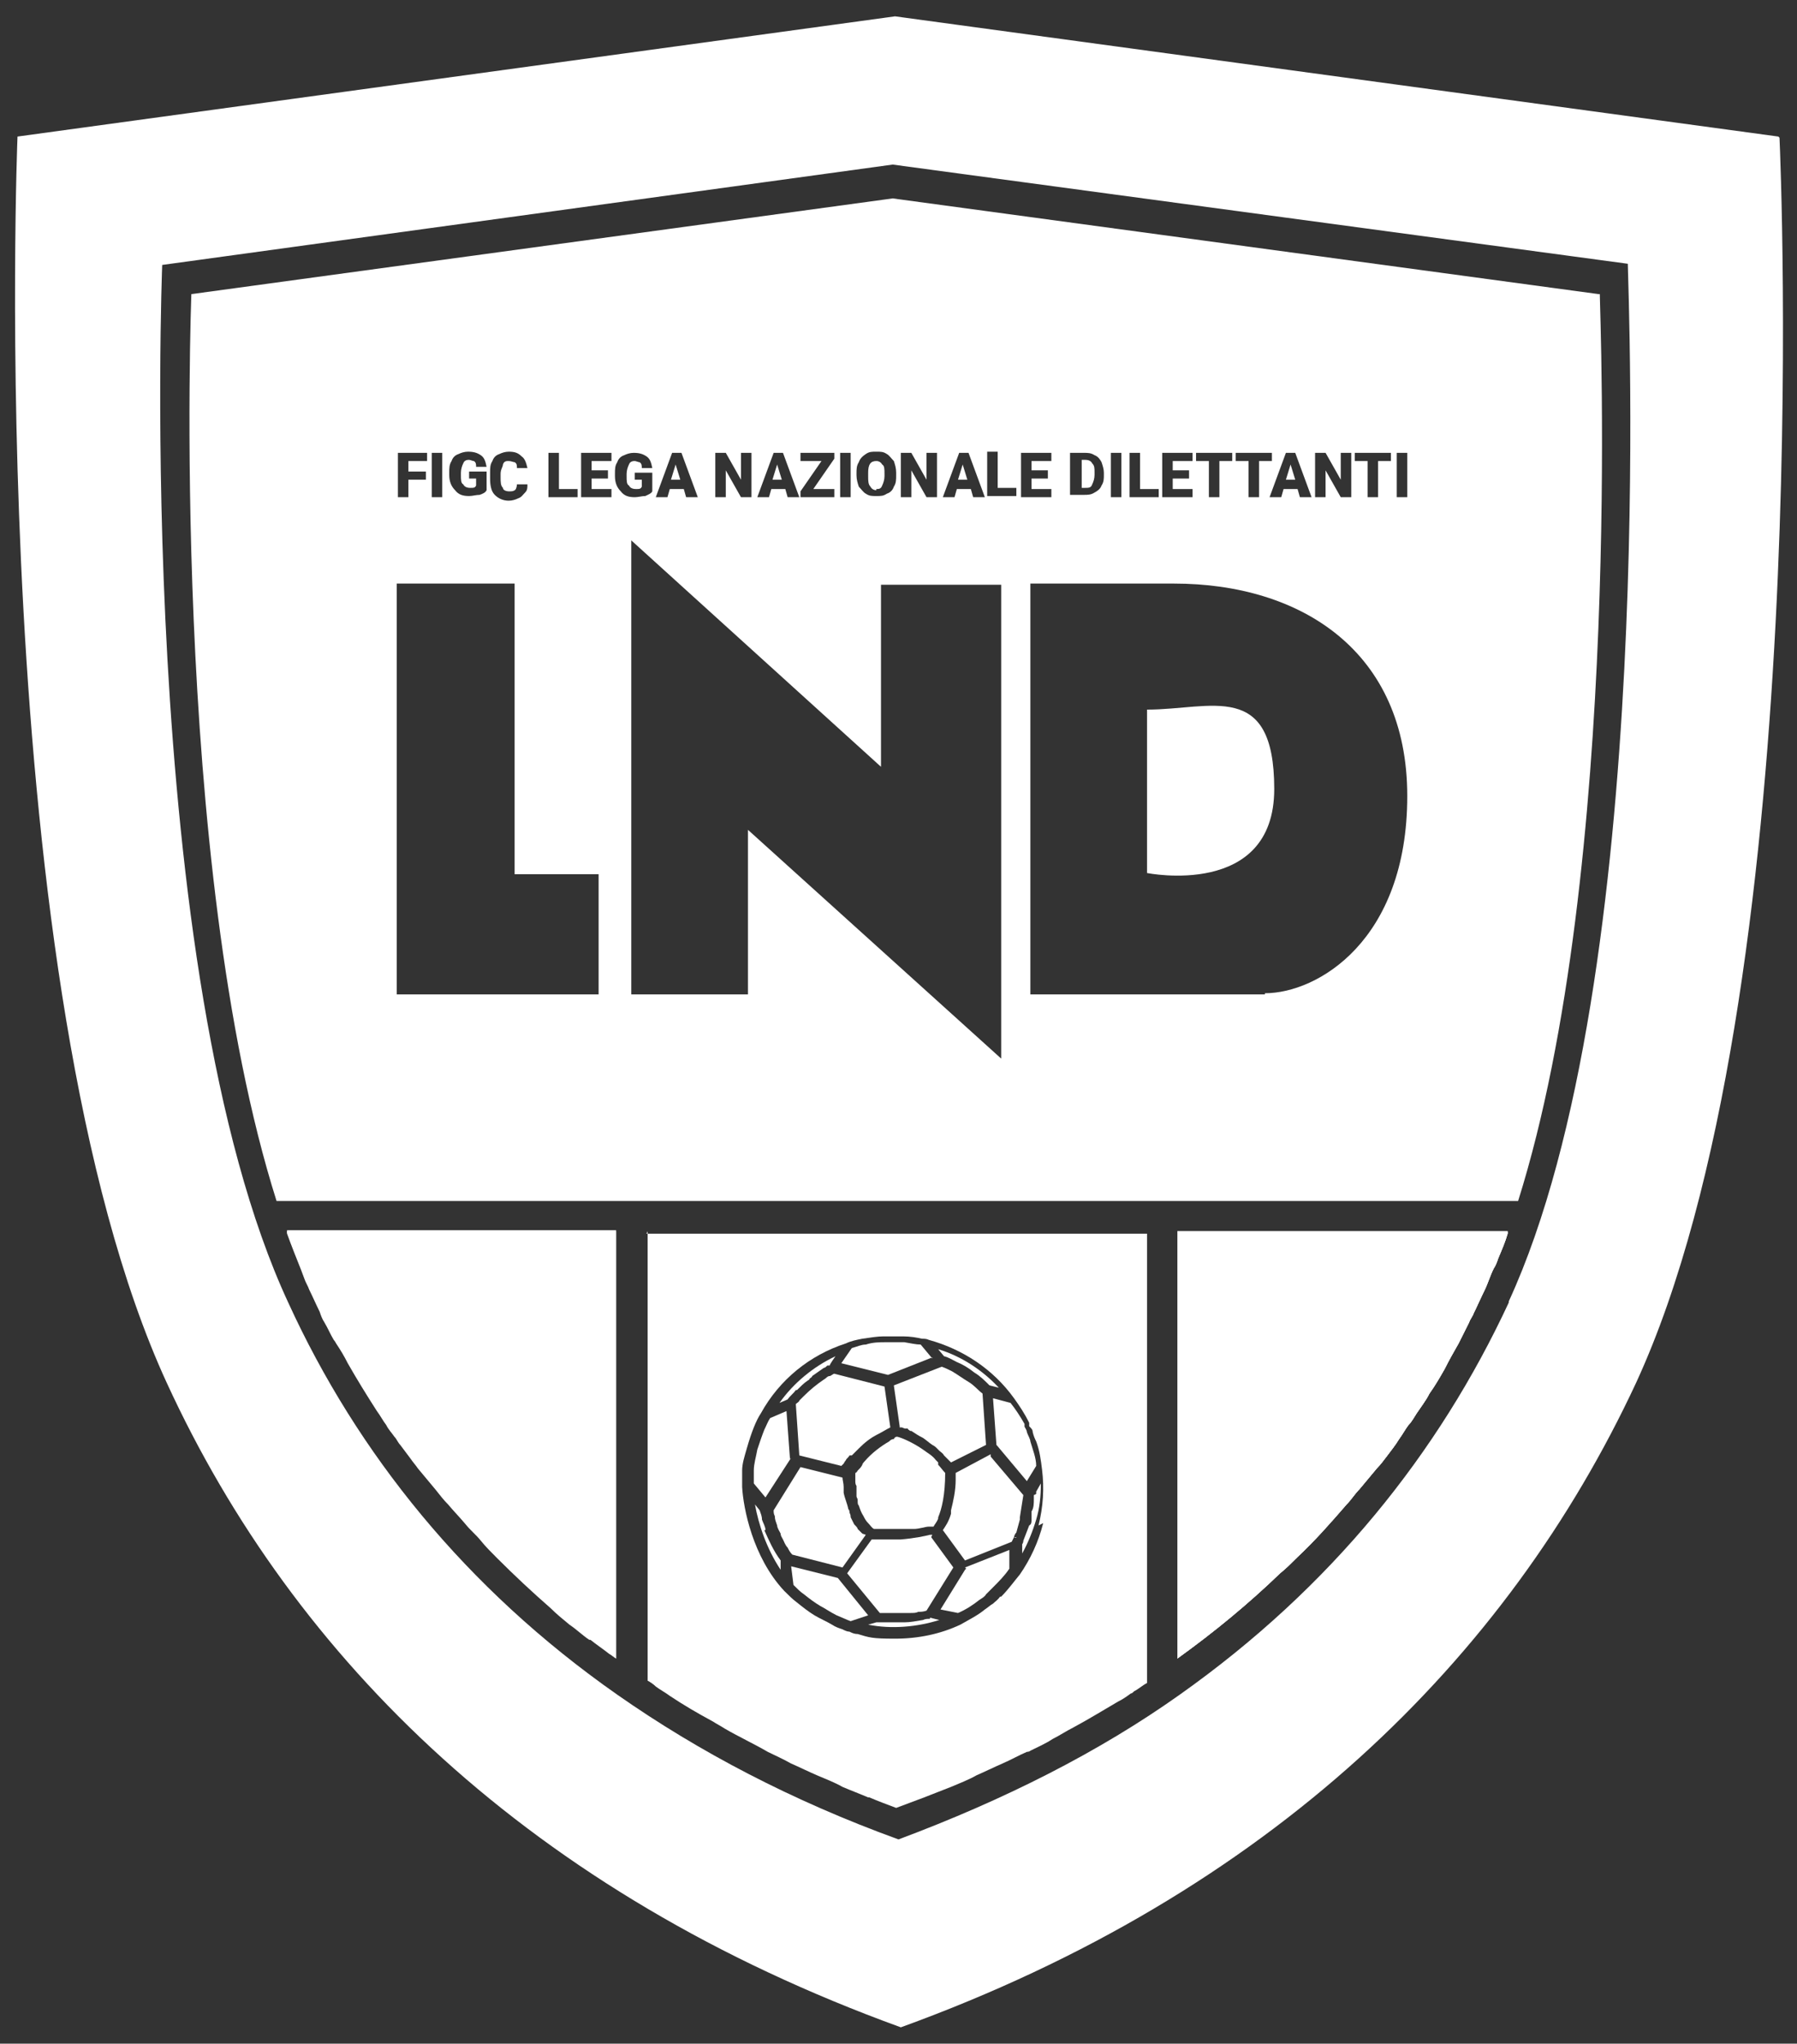 <?xml version="1.0" encoding="UTF-8"?> <svg xmlns="http://www.w3.org/2000/svg" id="Layer_2" version="1.1" viewBox="0 0 154 175.1"><rect x="0" y="0" width="154" height="175.1" fill="#333333" stroke="none"/><!-- Generator: Adobe Illustrator 29.0.1, SVG Export Plug-In . SVG Version: 2.1.0 Build 192) --><defs><style> .st0 { fill-rule: evenodd; } .st0, .st1 { fill: #fff; } .st2 { fill: #e20613; } </style></defs><g><path class="st0" d="M129.2,105.5c0,0,0,.1,0,.2h0c-.2.7-.5,1.4-.8,2.1-.1.3-.2.6-.4.9-.3.6-.5,1.3-.8,1.9-.3.6-.6,1.3-.9,1.9-.1.3-.3.5-.4.8-.3.6-.6,1.2-.9,1.8-.4.7-.8,1.4-1.2,2.2,0,0,0,0,0,0-.4.7-.8,1.4-1.3,2.1-.3.6-.7,1.1-1.1,1.7-.2.3-.4.7-.7,1-.3.4-.5.8-.8,1.2-.3.5-.7,1-1,1.4-.3.4-.6.8-.9,1.1-.5.6-1,1.2-1.5,1.8-.4.4-.7.9-1.1,1.3-1.3,1.5-2.7,3.1-4.2,4.5-.5.5-1,1-1.5,1.4-2.7,2.6-5.6,5-8.8,7.3v-36.6h28.2Z"></path><path class="st0" d="M152.4,11.7h0c0,0-75.7-10.3-75.7-10.3h0L1.5,11.7S-1.4,84.4,14.3,118.5c10.9,23.7,31.2,43.7,62.9,55.2,31.7-11.5,52-31.6,63-55.2,15.4-33.4,12.4-104.6,12.3-106.7ZM129.3,111.6c-6,12.9-15.2,24.4-28.2,33.6,0,0,0,0,0,0-6.9,4.9-15,9-24.1,12.4-9.1-3.3-17.1-7.5-24.1-12.4,0,0,0,0,0,0-13-9.1-22.3-20.7-28.2-33.6C11.5,83.2,13.9,22.7,13.9,22.7l62.6-8.6h0l63,8.5h0c0,1.8,2.6,61.1-10.2,88.9ZM52.7,142.1s0,0,0,0h0s0,0,0,0h0Z"></path><path class="st1" d="M52.8,105.5v36.6s0,0,0,0c-.2-.1-.4-.3-.6-.4-.5-.4-1.1-.8-1.6-1.2,0,0,0,0-.1,0-.6-.4-1.1-.9-1.7-1.3-.6-.5-1.1-.9-1.6-1.4-1.6-1.4-3.1-2.8-4.6-4.3,0,0,0,0,0,0-.5-.5-1-1-1.4-1.5-.4-.5-.9-.9-1.3-1.4-.5-.6-1-1.1-1.5-1.7-.4-.4-.7-.8-1.1-1.3-.5-.6-1-1.2-1.5-1.8-.2-.3-.4-.5-.6-.8-.3-.4-.6-.8-.9-1.2-.2-.2-.3-.5-.5-.7-.2-.3-.5-.6-.7-1-.3-.4-.5-.8-.8-1.2-.9-1.4-1.7-2.7-2.5-4.1-.3-.6-.6-1.1-1-1.7,0,0-.1-.2-.2-.3-.3-.5-.5-1-.8-1.5-.2-.3-.3-.6-.4-.9-.3-.6-.6-1.3-.9-1.9-.1-.3-.3-.6-.4-.9-.1-.3-.2-.5-.3-.8-.4-1-.8-2-1.2-3.1,0,0,0-.1,0-.2h28.2Z"></path><path class="st1" d="M129.2,105.5c0,0,0,.1,0,.2h0c-.2.7-.5,1.4-.8,2.1-.1.3-.2.6-.4.9-.3.6-.5,1.3-.8,1.9-.3.6-.6,1.3-.9,1.9-.1.3-.3.5-.4.8-.3.6-.6,1.2-.9,1.8-.4.7-.8,1.4-1.2,2.2,0,0,0,0,0,0-.4.7-.8,1.4-1.3,2.1-.3.6-.7,1.1-1.1,1.7-.2.3-.4.7-.7,1-.3.4-.5.8-.8,1.2-.3.5-.7,1-1,1.4-.3.4-.6.8-.9,1.1-.5.6-1,1.2-1.5,1.8-.4.4-.7.9-1.1,1.3-1.3,1.5-2.7,3.1-4.2,4.5-.5.5-1,1-1.5,1.4-2.7,2.6-5.6,5-8.8,7.3v-36.6h28.2Z"></path><path class="st1" d="M52.8,105.5v36.6s0,0,0,0h0c-.2-.2-.4-.3-.6-.5-.5-.4-1.1-.8-1.6-1.2,0,0,0,0-.1,0-.6-.4-1.1-.9-1.7-1.3-.6-.5-1.1-.9-1.6-1.4-1.6-1.4-3.1-2.8-4.6-4.3,0,0,0,0,0,0-.5-.5-1-1-1.4-1.5-.4-.5-.9-.9-1.3-1.4-.5-.6-1-1.1-1.5-1.7-.4-.4-.7-.8-1.1-1.3-.5-.6-1-1.2-1.5-1.8-.2-.3-.4-.5-.6-.8-.3-.4-.6-.8-.9-1.2-.2-.2-.3-.5-.5-.7-.2-.3-.5-.6-.7-1-.3-.4-.5-.8-.8-1.2-.9-1.4-1.7-2.7-2.5-4.1-.3-.6-.6-1.1-1-1.7,0,0-.1-.2-.2-.3-.3-.5-.5-1-.8-1.5-.2-.3-.3-.6-.4-.9-.3-.6-.6-1.3-.9-1.9-.1-.3-.3-.6-.4-.9-.1-.3-.2-.5-.3-.8-.4-1-.8-2-1.2-3.1,0,0,0-.1,0-.2h28.2Z"></path><path class="st1" d="M129.2,105.5c0,0,0,.1,0,.2h0c-.2.7-.5,1.4-.8,2.1-.1.3-.2.6-.4.9-.3.6-.5,1.3-.8,1.9-.3.6-.6,1.3-.9,1.9-.1.3-.3.5-.4.8-.3.6-.6,1.2-.9,1.8-.4.7-.8,1.4-1.2,2.2,0,0,0,0,0,0-.4.7-.8,1.4-1.3,2.1-.3.6-.7,1.1-1.1,1.7-.2.3-.4.7-.7,1-.3.4-.5.8-.8,1.2-.3.5-.7,1-1,1.4-.3.4-.6.8-.9,1.1-.5.6-1,1.2-1.5,1.8-.4.4-.7.9-1.1,1.3-1.3,1.5-2.7,3.1-4.2,4.5-.5.5-1,1-1.5,1.4-2.7,2.6-5.6,5-8.8,7.3v-36.6h28.2Z"></path><path class="st1" d="M52.7,142.1h0s0,0,0,0h0s0,0,0,0Z"></path><g><path class="st1" d="M75.1,41.9c.2,0,.4,0,.5-.3.1-.2.2-.5.2-.8v-.2c0-.4,0-.7-.2-.8-.1-.2-.3-.3-.5-.3-.5,0-.7.3-.7,1v.3c0,.4,0,.7.2.9.1.2.3.3.5.3Z"></path><polygon class="st1" points="82.5 39.8 82.1 41.1 82.9 41.1 82.5 39.8"></polygon><polygon class="st1" points="66.6 39.8 66.2 41.1 67 41.1 66.6 39.8"></polygon><path class="st1" d="M93.8,40.7v-.2c0-.4,0-.6-.2-.8-.1-.2-.3-.3-.6-.3h-.3v2.4h.3c.3,0,.5,0,.6-.3.1-.2.2-.5.2-.8Z"></path><polygon class="st1" points="57.9 39.8 57.5 41.1 58.3 41.1 57.9 39.8"></polygon><path class="st1" d="M98.3,60.8v14s10.9,2.2,10.9-7.2-5.4-6.8-10.9-6.8Z"></path><path class="st1" d="M137,25.2h0c0,0-60.5-8.2-60.5-8.2h0l-60.1,8.2s-1.9,48.6,7.3,77.7h106.4c9-28.6,7-76.2,7-77.7ZM119.7,38.8h.9v3.8h-.9v-3.8ZM116.1,38.8h3.1v.7h-1.1v3.1h-.9v-3.1h-1.1v-.7ZM112.7,38.8h.9l1.3,2.3v-2.3h.9v3.8h-.9l-1.3-2.3v2.3h-.9v-3.8ZM111,38.8l1.4,3.8h-1l-.2-.7h-1.2l-.2.7h-1l1.4-3.8h.9ZM105.9,38.8h3.1v.7h-1.1v3.1h-.9v-3.1h-1.1v-.7ZM102.5,38.8h3.1v.7h-1.1v3.1h-.9v-3.1h-1.1v-.7ZM99.6,38.8h2.6v.7h-1.7v.8h1.4v.7h-1.4v.9h1.7v.7h-2.6v-3.8ZM96.8,38.8h.9v3.1h1.6v.7h-2.5v-3.8ZM95.2,38.8h.9v3.8h-.9v-3.8ZM91.7,38.8h1.2c.3,0,.6,0,.9.2.3.1.5.4.6.6.1.3.2.6.2.9v.2c0,.3,0,.6-.2.9-.1.3-.4.5-.6.6-.3.2-.6.2-.9.2h-1.2v-3.8ZM82.1,38.8h.9l1.4,3.8h-1l-.2-.7h-1.2l-.2.7h-1l1.4-3.8ZM77.2,38.8h.9l1.3,2.3v-2.3h.9v3.8h-.9l-1.3-2.3v2.3h-.9v-3.8ZM73.4,40.6c0-.4,0-.7.2-1,.1-.3.3-.5.6-.7.3-.2.5-.2.9-.2s.6,0,.9.2c.2.1.4.4.6.6.1.3.2.6.2,1v.2c0,.4,0,.7-.2,1-.1.3-.3.5-.6.6-.3.2-.5.2-.9.2s-.6,0-.9-.2c-.2-.1-.4-.4-.6-.6-.1-.3-.2-.6-.2-1v-.2ZM72,38.8h.9v3.8h-.9v-3.8ZM68.6,38.8h2.9v.5l-1.8,2.6h1.8v.7h-2.9v-.5l1.8-2.6h-1.8v-.7ZM66.2,38.8h.9l1.4,3.8h-1l-.2-.7h-1.2l-.2.7h-1l1.4-3.8ZM61.3,38.8h.9l1.3,2.3v-2.3h.9v3.8h-.9l-1.3-2.3v2.3h-.9v-3.8ZM57.5,38.8h.9l1.4,3.8h-1l-.2-.7h-1.2l-.2.7h-1l1.4-3.8ZM47,38.8h.9v3.1h1.6v.7h-2.5v-3.8ZM42,40.5c0-.4,0-.7.2-1,.1-.3.3-.5.6-.6.2-.1.5-.2.8-.2.5,0,.8.1,1.1.4.3.2.4.6.5,1h-.9c0-.2,0-.4-.2-.5-.1,0-.3-.1-.5-.1s-.4,0-.5.3c0,.2-.2.4-.2.8v.3c0,.4,0,.7.2.9,0,.2.3.3.5.3s.4,0,.5-.1c.1,0,.2-.3.2-.5h.9c0,.3,0,.5-.2.7s-.3.4-.6.5c-.2.1-.5.2-.8.2-.5,0-.9-.2-1.2-.5-.3-.3-.4-.8-.4-1.4v-.2ZM38.5,40.5c0-.4,0-.7.2-1,.1-.3.3-.5.6-.6.2-.1.5-.2.8-.2.5,0,.8.1,1.1.3.3.2.4.5.5,1h-.9c0-.2,0-.4-.2-.5-.1,0-.3-.1-.4-.1s-.4,0-.5.3c-.1.2-.2.5-.2.8v.2c0,.4,0,.7.2.8.1.2.3.3.6.3s.4,0,.5-.2v-.6h-.6v-.6h1.5v1.6c-.1.2-.3.3-.6.4-.3,0-.6.1-.9.1-.5,0-.9-.1-1.2-.5-.3-.3-.5-.7-.5-1.3v-.3ZM37,38.8h.9v3.8h-.9v-3.8ZM34.1,38.8h2.5v.7h-1.6v.9h1.5v.7h-1.5v1.5h-.9v-3.8ZM51.4,85.2h-17.4v-35.2h10.1v24.9h7.2v10.3ZM52.4,39.5h-1.7v.8h1.4v.7h-1.4v.9h1.7v.7h-2.6v-3.8h2.6v.7ZM52.7,40.9v-.3c0-.4,0-.7.2-1,.1-.3.3-.5.6-.6.2-.1.5-.2.8-.2.5,0,.8.1,1.1.3.3.2.4.5.5,1h-.9c0-.2,0-.4-.2-.5-.1,0-.3-.1-.4-.1s-.4,0-.5.3c-.1.2-.2.5-.2.8v.2c0,.4,0,.7.2.8.1.2.3.3.6.3s.4,0,.5-.2v-.6h-.6v-.6h1.5v1.6c-.1.2-.4.3-.6.4-.3,0-.6.1-.9.1-.5,0-.9-.1-1.2-.5-.3-.3-.5-.7-.5-1.3ZM85.8,90.7l-21.7-19.6v14.1h-10v-38.9l21.4,19.4v-15.6h10.3v40.7ZM87.1,42.5h-2.5v-3.8h.9v3.1h1.6v.7ZM87.5,38.8h2.6v.7h-1.7v.8h1.4v.7h-1.4v.9h1.7v.7h-2.6v-3.8ZM108.4,85.2h-20.1v-35.2h12.3c10.9,0,20,5.8,20,18.2s-7.7,16.9-12.2,16.9Z"></path><polygon class="st1" points="110.6 39.8 110.2 41.1 111 41.1 110.6 39.8"></polygon></g><g><path class="st1" d="M73,124.7c.2-.2.4-.4.6-.6.5-.5,1-.9,1.6-1.2.4-.2.7-.4,1.1-.6l-.5-3.5-4.3-1.1c-.1,0-.3.2-.4.2-.2,0-.3.2-.5.3h0c-.6.4-1.2.9-1.7,1.4-.1.1-.3.3-.4.4,0,.1-.2.2-.3.3l.3,4.4,3.6.9c0,0,.1-.1.2-.2,0,0,.1-.2.2-.3,0-.1.2-.2.3-.4h0Z"></path><path class="st1" d="M79.9,116.4l-1-1.2c-.4,0-.8-.1-1.4-.2-.6,0-1.1,0-1.6,0-.5,0-1.1,0-1.7.2-.4,0-.8.2-1.2.3l-.9,1.3,4,1,3.8-1.5Z"></path><path class="st1" d="M68.3,119.1c.3-.3.6-.6.9-.8,0,0,.2-.1.2-.2,0,0,.2-.1.2-.2.3-.2.7-.5,1-.7.1,0,.2-.1.3-.2h.2c0-.1.5-.8.5-.8-1.9.9-3.6,2.3-4.8,4l.7-.3c.2-.3.5-.5.7-.8Z"></path><path class="st1" d="M67.7,125l-.3-4.1-1.4.6c-.2.3-.3.6-.5,1-.2.5-.4,1.1-.6,1.7-.1.6-.3,1.2-.3,1.8,0,.4,0,.7,0,1.1l1,1.2,2.2-3.4Z"></path><path class="st1" d="M79.9,131.5c0,0-.1,0-.2,0-.4.1-1.3.3-2.5.4-.1,0-.2,0-.3,0-.4,0-1,0-1.5,0-.3,0-.5,0-.7,0h0s-2.1,2.9-2.1,2.9l2.8,3.4c.3,0,.5,0,.7,0,.3,0,.5,0,.8,0,.2,0,.4,0,.6,0h0c.2,0,.4,0,.5,0,.3,0,.5,0,.7-.1.2,0,.4,0,.7-.1l2.3-3.7-1.9-2.6h0Z"></path><path class="st1" d="M82,116.7c.5.2,1,.5,1.5.9.5.3.9.7,1.3,1.1l.8.2c-1.4-1.5-3.2-2.7-5.2-3.3l.5.6c.4.1.7.3,1.1.5Z"></path><path class="st1" d="M77.1,122.3s0,0,.1,0c0,0,0,0,.1,0h0c0,0,.2.1.3.1h.2c0,.1.1.1.2.2h.1c.3.2.6.4,1,.6.3.2.5.4.8.6,0,0,.2.1.3.2,0,0,.2.2.3.3.1.1.3.2.4.4.2.2.4.4.6.6l3-1.5-.3-4.4c-.4-.3-.7-.7-1.2-1-.5-.3-.9-.6-1.4-.9-.4-.2-.6-.3-.9-.4l-4.1,1.6.5,3.5Z"></path><path class="st1" d="M80.4,125.3c0,0-.2-.2-.2-.2h0c-.3-.4-.7-.6-1.1-.9l-.3-.2c-.8-.5-1.5-.8-1.9-.9-.1,0-.2,0-.3.2-.2,0-.3.1-.4.2-.7.4-1.5,1-2.1,1.7,0,0-.2.2-.2.3h0c-.1.2-.2.3-.4.5,0,0-.1.2-.2.2,0,0,0,0,0,.1h0c0,0,0,.1,0,.1,0,0,0,0,0,0,0,0,0,.2,0,.3v.2c0,.1,0,.3.1.4,0,0,0,.1,0,.1,0,0,0,.1,0,.2,0,0,0,0,0,.1,0,.1,0,.2,0,.3v.2c0,.1.1.2.1.3h0c0,.3,0,.4.1.5.1.3.2.6.4.9.1.2.2.4.4.6.2.2.3.4.5.5.2,0,.5,0,.7,0,.6,0,1.2,0,1.9,0h.5c0,0,0,0,0,0h0c0,0,.2,0,.3,0,.5,0,1-.2,1.3-.2h.2c0,0,.1,0,.2,0,.1-.2.3-.4.4-.7,0,0,0,0,0-.1h0c.3-.7.6-1.9.6-3.8-.2-.2-.4-.5-.6-.7Z"></path><path class="st1" d="M85.4,123.8l2.6,3.1.8-1.3c0-.7-.3-1.4-.5-2.1,0-.2-.2-.5-.3-.8,0-.2-.2-.4-.2-.5v-.2c-.4-.7-.8-1.3-1.2-1.8l-1.5-.4.3,4.1Z"></path><path class="st1" d="M88.6,128.1c0,0,0,.2,0,.3,0,.4,0,.8-.2,1.1,0,.1,0,.2,0,.4v.2s0,0,0,.1c0,.2,0,.4-.2.5h0c0,0-.5,1.3-.5,1.3,0,0,0,.2-.1.3v.8c.5-.9.9-1.9,1.2-2.9h0c.3-1,.4-2,.4-3.1l-.4.7c0,0,0,.1,0,.2Z"></path><path class="st1" d="M82.8,134.4s0,0-.1.1l-2.1,3.4,1.5.3c.7-.3,1.3-.7,1.8-1.1.3-.2.5-.3.6-.5.2-.2.4-.4.6-.6h0c.5-.5,1-1,1.4-1.6v-1.6s-3.8,1.5-3.8,1.5Z"></path><path class="st1" d="M84.9,124.6l-3,1.6c0,.2,0,.4,0,.6,0,.9-.2,1.8-.4,2.6,0,.1,0,.2,0,.3-.2.7-.5,1.1-.7,1.4l1.9,2.6,4-1.6.2-.4s0,0,0,0h.2c0,.1-.2,0-.2,0,0-.1.1-.3.2-.4.1-.4.2-.7.3-1.1h0c0,0,0-.1,0-.2.1-.6.2-1.3.3-1.9l-2.8-3.3Z"></path><path class="st1" d="M55.5,105.5v38.5c.2.1.5.3.7.5.4.3.8.5,1.2.8,1.2.8,2.4,1.5,3.7,2.2.3.2.7.4,1,.6,1.2.7,2.5,1.3,3.7,2,.6.3,1.3.6,2,1,.7.3,1.5.7,2.2,1,.7.3,1.5.6,2.2,1,.7.3,1.5.6,2.2.9,0,0,0,0,.1,0,.7.3,1.5.6,2.3.9.8-.3,1.6-.6,2.4-.9.8-.3,1.5-.6,2.3-.9.7-.3,1.5-.6,2.2-1,.7-.3,1.5-.7,2.2-1,.7-.3,1.4-.7,2.1-1,0,0,.2,0,.3-.1.6-.3,1.3-.6,1.9-1,.6-.3,1.2-.7,1.8-1,1.3-.7,2.6-1.5,3.8-2.2.4-.2.7-.4,1.1-.7.1,0,.2-.1.3-.2.4-.2.7-.5,1.1-.7v-38.5h-42.9ZM89.4,130.5c-.4,1.6-1.1,3.1-2,4.4-.5.6-1,1.3-1.6,1.9h-.1c-.2.3-.4.4-.6.6-.2.1-.4.3-.7.5-.6.5-1.4.9-2.1,1.3-1.7.8-3.6,1.2-5.6,1.2s-2.2-.1-3.2-.4c-.3,0-.5-.1-.7-.2h0c-.2,0-.4-.1-.6-.2h0,0c-.3-.1-.6-.2-.9-.4-.5-.3-1-.5-1.5-.8-.5-.3-1-.7-1.5-1.1-.4-.3-.7-.6-1.1-1-2.7-2.9-3.5-7.1-3.6-8.9,0-.5,0-.9,0-1.4,0-.6.2-1.2.4-1.9.2-.7.4-1.3.6-1.8.2-.5.4-.9.6-1.2,0,0,0,0,0,0,1.6-2.9,4.2-5,7.3-6h0c.4-.2.9-.3,1.4-.4.7-.1,1.3-.2,1.8-.2.5,0,1,0,1.7,0,.6,0,1.2.1,1.6.2,0,0,0,0,0,0,.2,0,.4,0,.6.1h0c2.9.8,5.5,2.5,7.3,5,.5.7.9,1.3,1.3,2.1v.3c.2.2.3.3.3.5.1.4.2.6.3.8.3.8.4,1.6.5,2.4h-.2c0,0,.2,0,.2,0,.2,1.6.1,3.2-.3,4.8Z"></path><path class="st1" d="M65.6,131.1c0-.3-.2-.6-.3-.9,0-.3-.1-.5-.2-.8l-.4-.5c.3,1.7,1,3.8,2.2,5.6v-.8c-.6-.8-1-1.7-1.4-2.6Z"></path><path class="st1" d="M73.9,131.4c0,0-.1-.1-.2-.2,0,0-.1-.1-.2-.2,0-.1-.2-.3-.3-.4-.1-.2-.2-.4-.3-.6,0-.1,0-.2-.1-.4,0-.1,0-.2-.1-.3h0c-.1-.5-.3-.9-.4-1.4h0c0-.3,0-.4,0-.5,0-.3-.1-.6-.1-.8l-3.6-.9-2.3,3.7c0,.2,0,.3.1.5,0,.3.1.5.2.8h0s0,0,0,0c0,.2.2.5.3.7,0,.2.1.3.2.5.1.2.2.5.4.7.1.2.2.4.4.6l4.3,1.1,2-2.8Z"></path><path class="st1" d="M67.8,134.2l.2,1.6c.3.3.6.6.9.8.5.4.9.7,1.4,1,.4.2.8.5,1.4.8.5.2.9.4,1.2.5l1.5-.5-2.6-3.2-4-1Z"></path><path class="st1" d="M79.7,138.7c-.2,0-.4,0-.6.1-.6.1-1.1.2-1.6.2-.5,0-1,0-1.5,0-.2,0-.5,0-.7,0h-.2s-.7.2-.7.2c2,.4,4.2.2,6.1-.4l-.8-.2h0Z"></path></g></g><path class="st2" d="M725.2,146.1h0s0,0,0,0c0,0,0,0,0,0Z"></path><path class="st2" d="M676.1,143s0,0,0,0v-37.2h0v37.2Z"></path><path class="st2" d="M676.1,146.1h0s0,0,0,0Z"></path><path class="st2" d="M676.1,105.8v.2h-28.6c0,0,0-.1,0-.2h28.7Z"></path><rect class="st2" x="678.8" y="105.8" width="43.6" height=".2"></rect><path class="st2" d="M753.8,105.8c0,0,0,.1,0,.2h-28.6v-.2h28.7Z"></path></svg> 